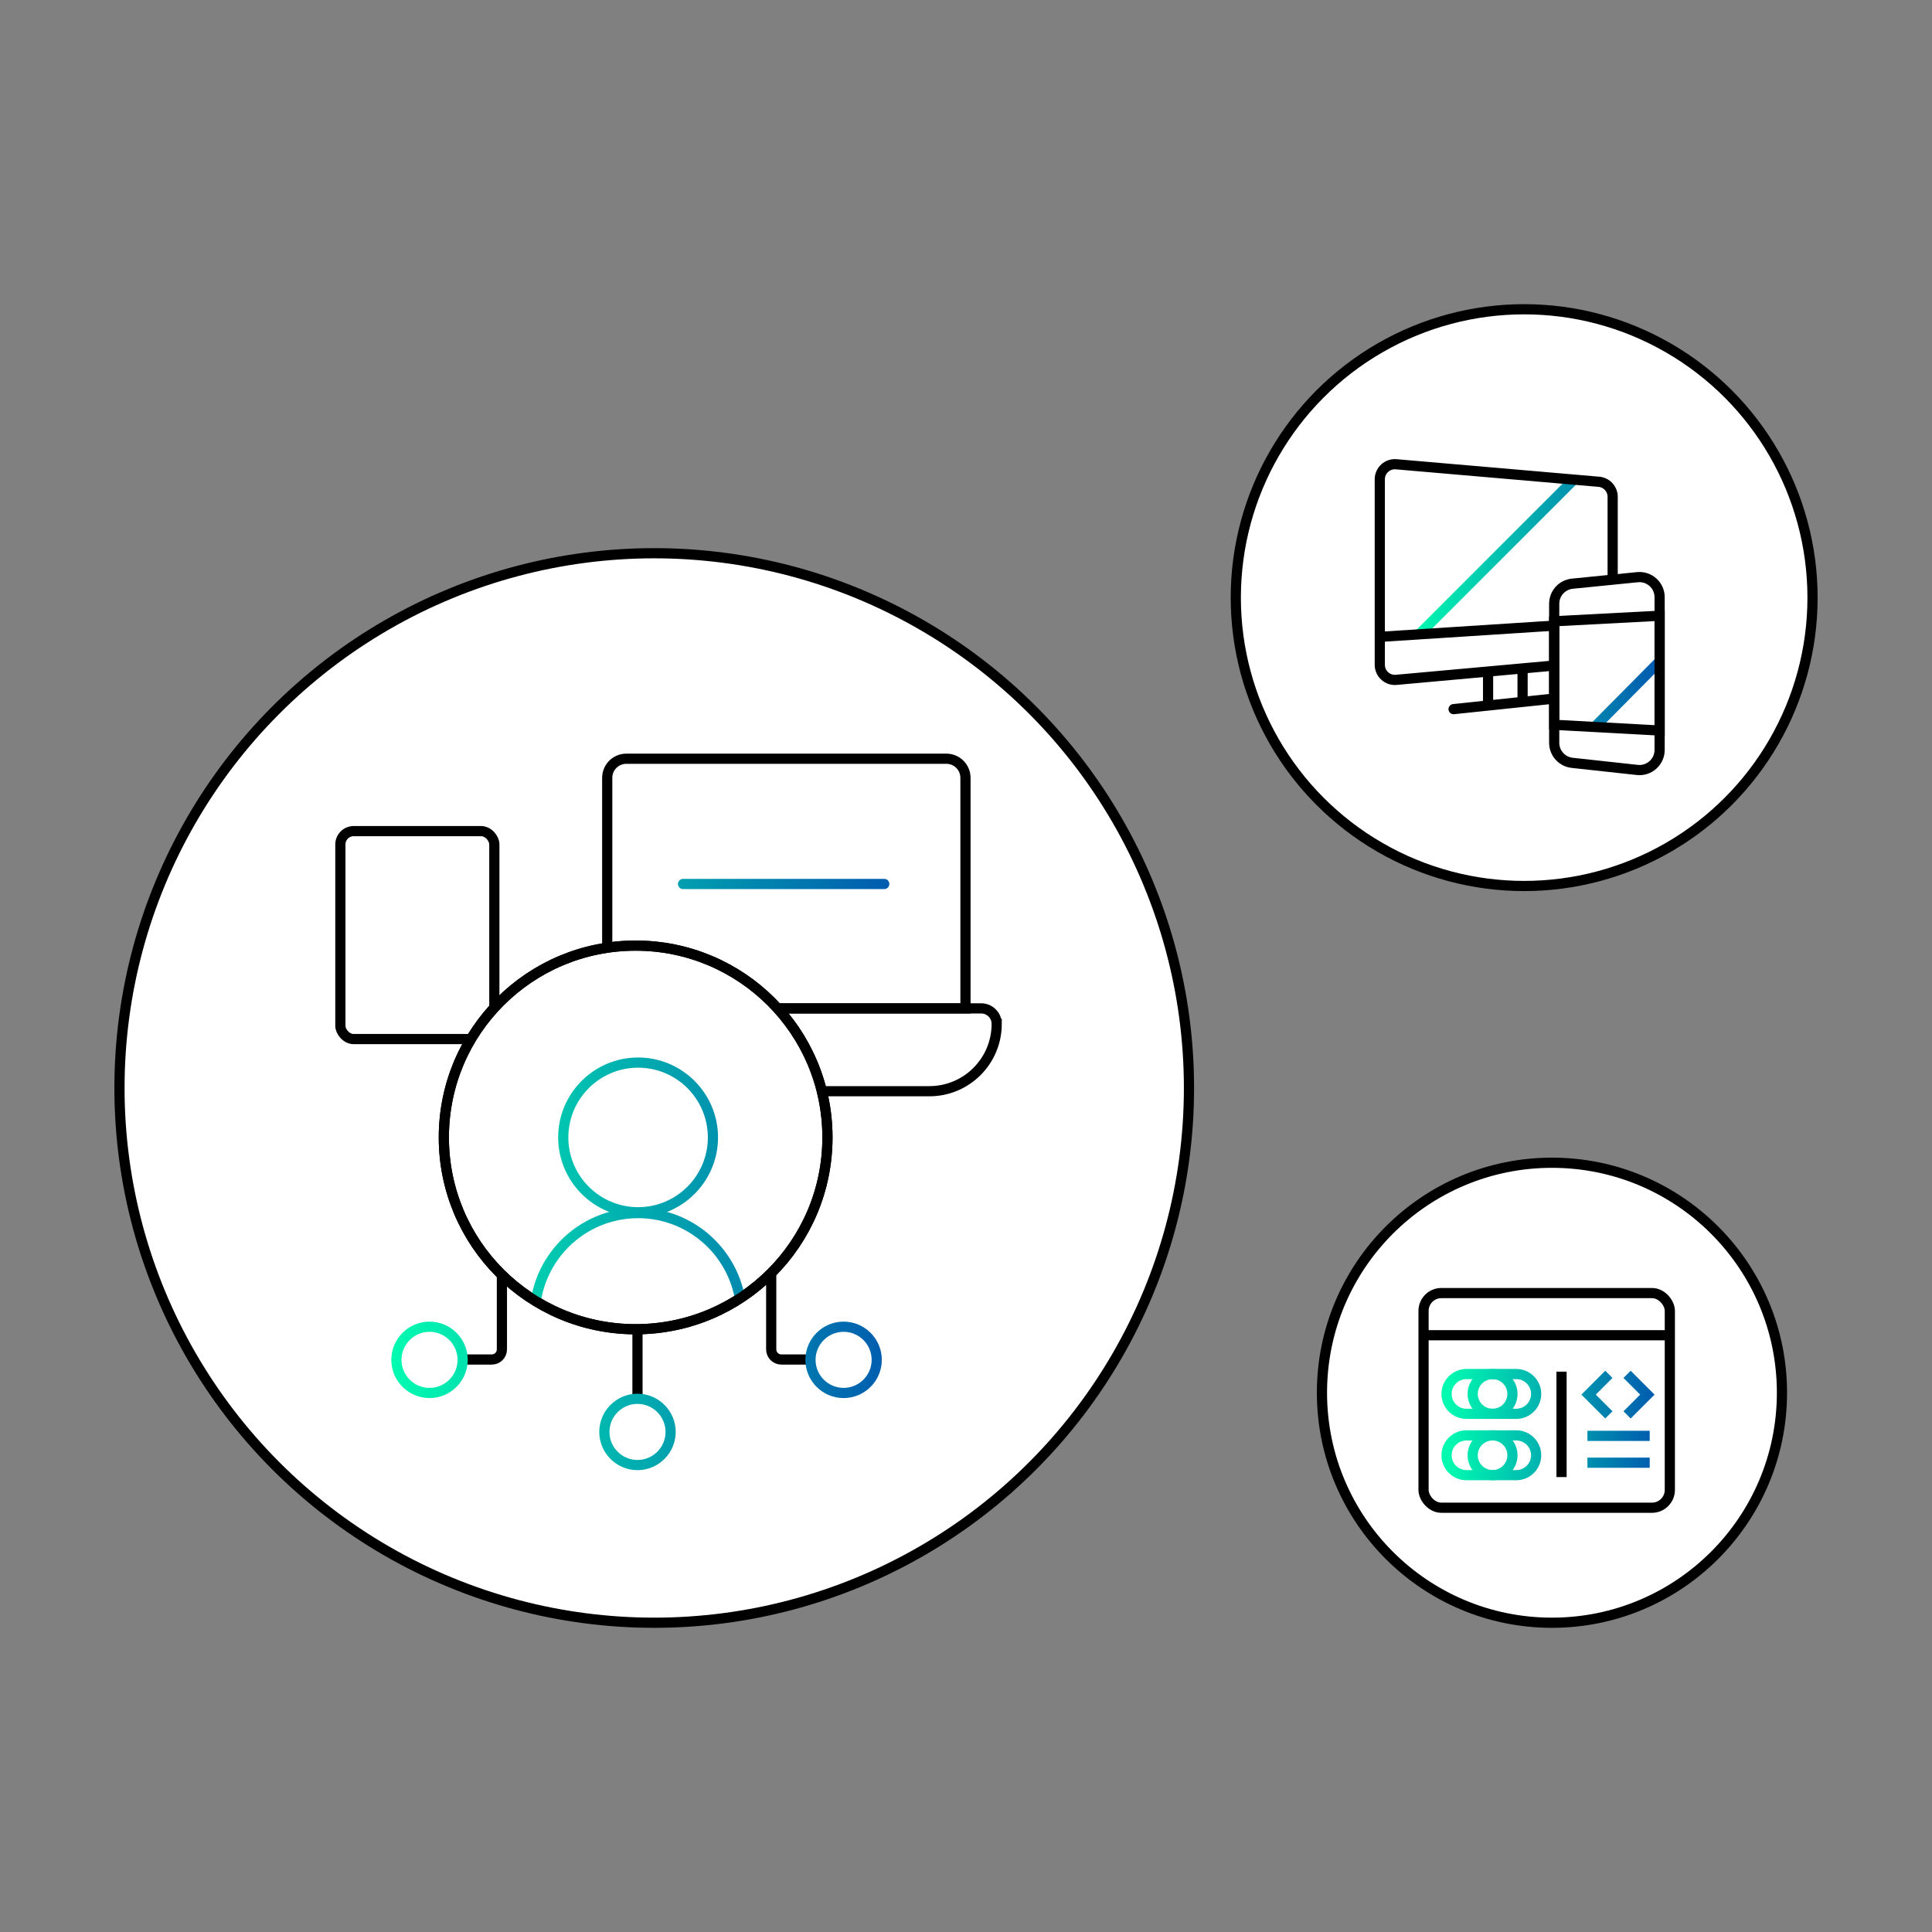<?xml version="1.0" encoding="UTF-8"?>
<svg xmlns="http://www.w3.org/2000/svg" width="200.809mm" height="200.809mm" xmlns:xlink="http://www.w3.org/1999/xlink" version="1.1" viewBox="0 0 569.222 569.222">
  <rect x="0" y="0" width="569.222" height="569.222" fill="#808080" stroke="none"/>
  <defs>
    <style>
      .cls-1, .cls-2, .cls-3 {
        fill: none;
      }

      .cls-4 {
        fill: #fff;
      }

      .cls-4, .cls-2, .cls-3 {
        stroke: #000;
        stroke-miterlimit: 10;
        stroke-width: 3px;
      }

      .cls-5 {
        fill: url(#Sfumatura_senza_nome_12);
      }

      .cls-6 {
        fill: url(#Sfumatura_senza_nome_16);
      }

      .cls-7 {
        fill: url(#Sfumatura_senza_nome_14);
      }

      .cls-8 {
        fill: url(#Sfumatura_senza_nome_15);
      }

      .cls-9 {
        fill: url(#Sfumatura_senza_nome_10);
      }

      .cls-10 {
        fill: url(#Sfumatura_senza_nome_11);
      }

      .cls-11 {
        clip-path: url(#clippath-1);
      }

      .cls-12 {
        clip-path: url(#clippath-2);
      }

      .cls-13 {
        fill: url(#Sfumatura_senza_nome);
      }

      .cls-2 {
        stroke-linecap: round;
      }

      .cls-14 {
        fill: url(#Sfumatura_senza_nome-2);
      }

      .cls-15 {
        fill: url(#Sfumatura_senza_nome_8);
      }

      .cls-16 {
        fill: url(#Sfumatura_senza_nome_9);
      }

      .cls-17 {
        fill: url(#Sfumatura_senza_nome_6);
      }

      .cls-18 {
        fill: url(#Sfumatura_senza_nome_7);
      }

      .cls-19 {
        fill: url(#Sfumatura_senza_nome_5);
      }

      .cls-20 {
        fill: url(#Sfumatura_senza_nome_3);
      }

      .cls-21 {
        fill: url(#Sfumatura_senza_nome_4);
      }

      .cls-22 {
        fill: url(#Sfumatura_senza_nome_2);
      }

      .cls-23 {
        clip-path: url(#clippath);
      }
    </style>
    <clipPath id="clippath">
      <path class="cls-1" d="M475.136,183.39l-68.612,4.21v-46.383c0-2.609,2.234-4.659,4.834-4.434l59.71,5.16c2.301.199,4.067,2.125,4.067,4.434v37.012Z"/>
    </clipPath>
    <linearGradient id="Sfumatura_senza_nome" data-name="Sfumatura senza nome" x1="487.578" y1="502.01" x2="416.106" y2="502.01" gradientTransform="translate(-227.819 218.866) rotate(45) scale(1 -1)" gradientUnits="userSpaceOnUse">
      <stop offset="0" stop-color="#005baf"/>
      <stop offset="1" stop-color="#00fab0"/>
    </linearGradient>
    <clipPath id="clippath-1">
      <polygon class="cls-1" points="457.912 183.049 488.971 181.414 488.971 215.237 457.912 213.543 457.912 183.049"/>
    </clipPath>
    <linearGradient id="Sfumatura_senza_nome_2" data-name="Sfumatura senza nome 2" x1="487.578" y1="468.657" x2="416.106" y2="468.657" gradientTransform="translate(-190.846 193.329) rotate(45.264) scale(1 -1)" gradientUnits="userSpaceOnUse">
      <stop offset="0" stop-color="#005baf"/>
      <stop offset="1" stop-color="#00fab0"/>
    </linearGradient>
    <linearGradient id="Sfumatura_senza_nome_3" data-name="Sfumatura senza nome 3" x1="487.578" y1="249.836" x2="426.63" y2="249.836" gradientTransform="translate(0 672.882) scale(1 -1)" gradientUnits="userSpaceOnUse">
      <stop offset="0" stop-color="#005baf"/>
      <stop offset="1" stop-color="#00fab0"/>
    </linearGradient>
    <linearGradient id="Sfumatura_senza_nome_4" data-name="Sfumatura senza nome 4" x1="487.578" y1="241.93" x2="426.63" y2="241.93" gradientTransform="translate(0 672.882) scale(1 -1)" gradientUnits="userSpaceOnUse">
      <stop offset="0" stop-color="#005baf"/>
      <stop offset="1" stop-color="#00fab0"/>
    </linearGradient>
    <linearGradient id="Sfumatura_senza_nome_5" data-name="Sfumatura senza nome 5" x1="487.578" y1="261.99" x2="426.63" y2="261.99" gradientTransform="translate(0 672.882) scale(1 -1)" gradientUnits="userSpaceOnUse">
      <stop offset="0" stop-color="#005baf"/>
      <stop offset="1" stop-color="#00fab0"/>
    </linearGradient>
    <linearGradient id="Sfumatura_senza_nome_6" data-name="Sfumatura senza nome 6" x1="487.578" y1="261.99" x2="426.63" y2="261.99" gradientTransform="translate(0 672.882) scale(1 -1)" gradientUnits="userSpaceOnUse">
      <stop offset="0" stop-color="#005baf"/>
      <stop offset="1" stop-color="#00fab0"/>
    </linearGradient>
    <linearGradient id="Sfumatura_senza_nome_7" data-name="Sfumatura senza nome 7" x1="487.578" y1="262.189" x2="426.63" y2="262.189" gradientTransform="translate(0 672.882) scale(1 -1)" gradientUnits="userSpaceOnUse">
      <stop offset="0" stop-color="#005baf"/>
      <stop offset="1" stop-color="#00fab0"/>
    </linearGradient>
    <linearGradient id="Sfumatura_senza_nome_8" data-name="Sfumatura senza nome 8" x1="487.578" y1="262.189" x2="426.63" y2="262.189" gradientTransform="translate(0 672.882) scale(1 -1)" gradientUnits="userSpaceOnUse">
      <stop offset="0" stop-color="#005baf"/>
      <stop offset="1" stop-color="#00fab0"/>
    </linearGradient>
    <linearGradient id="Sfumatura_senza_nome_9" data-name="Sfumatura senza nome 9" x1="487.578" y1="244.119" x2="426.63" y2="244.119" gradientTransform="translate(0 672.882) scale(1 -1)" gradientUnits="userSpaceOnUse">
      <stop offset="0" stop-color="#005baf"/>
      <stop offset="1" stop-color="#00fab0"/>
    </linearGradient>
    <linearGradient id="Sfumatura_senza_nome_10" data-name="Sfumatura senza nome 10" x1="487.578" y1="244.119" x2="426.63" y2="244.119" gradientTransform="translate(0 672.882) scale(1 -1)" gradientUnits="userSpaceOnUse">
      <stop offset="0" stop-color="#005baf"/>
      <stop offset="1" stop-color="#00fab0"/>
    </linearGradient>
    <linearGradient id="Sfumatura_senza_nome_11" data-name="Sfumatura senza nome 11" x1="262.543" y1="272.232" x2="116.215" y2="272.232" gradientTransform="translate(0 672.882) scale(1 -1)" gradientUnits="userSpaceOnUse">
      <stop offset="0" stop-color="#005baf"/>
      <stop offset="1" stop-color="#00fab0"/>
    </linearGradient>
    <linearGradient id="Sfumatura_senza_nome_12" data-name="Sfumatura senza nome 12" x1="262.543" y1="272.232" x2="116.215" y2="272.232" gradientTransform="translate(0 672.882) scale(1 -1)" gradientUnits="userSpaceOnUse">
      <stop offset="0" stop-color="#005baf"/>
      <stop offset="1" stop-color="#00fab0"/>
    </linearGradient>
    <linearGradient id="Sfumatura_senza_nome_14" data-name="Sfumatura senza nome 14" x1="262.543" y1="412.438" x2="116.215" y2="412.438" gradientTransform="translate(0 672.882) scale(1 -1)" gradientUnits="userSpaceOnUse">
      <stop offset="0" stop-color="#005baf"/>
      <stop offset="1" stop-color="#00fab0"/>
    </linearGradient>
    <clipPath id="clippath-2">
      <circle class="cls-1" cx="187.278" cy="335.118" r="56.511"/>
    </clipPath>
    <linearGradient id="Sfumatura_senza_nome_15" data-name="Sfumatura senza nome 15" x1="262.543" y1="337.764" x2="116.215" y2="337.764" gradientTransform="translate(0 672.882) scale(1 -1)" gradientUnits="userSpaceOnUse">
      <stop offset="0" stop-color="#005baf"/>
      <stop offset="1" stop-color="#00fab0"/>
    </linearGradient>
    <linearGradient id="Sfumatura_senza_nome_16" data-name="Sfumatura senza nome 16" x1="262.543" y1="284.997" x2="116.215" y2="284.997" gradientTransform="translate(0 672.882) scale(1 -1)" gradientUnits="userSpaceOnUse">
      <stop offset="0" stop-color="#005baf"/>
      <stop offset="1" stop-color="#00fab0"/>
    </linearGradient>
    <linearGradient id="Sfumatura_senza_nome-2" data-name="Sfumatura senza nome" x1="262.543" y1="250.995" x2="116.215" y2="250.995" gradientTransform="translate(0 672.882) scale(1 -1)" xlink:href="#Sfumatura_senza_nome"/>
  </defs>
  <!-- Generator: Adobe Illustrator 28.7.1, SVG Export Plug-In . SVG Version: 1.2.0 Build 142)  -->
  <g>
    <g id="Livello_1">
      <g id="Livello_1-2" data-name="Livello_1">
        <g id="Livello_1-2">
          <g id="Livello_2">
            <g>
              <g>
                <circle class="cls-4" cx="449.061" cy="176.079" r="84.962"/>
                <g>
                  <g class="cls-23">
                    <rect class="cls-13" x="381.843" y="169.372" width="104.585" height="3" transform="translate(6.331 357.028) rotate(-45)"/>
                  </g>
                  <path class="cls-3" d="M471.087,194.898l-59.71,5.406c-2.606.236-4.852-1.816-4.852-4.433v-54.653c0-2.609,2.234-4.659,4.834-4.434l59.71,5.16c2.301.199,4.067,2.125,4.067,4.434v44.087c0,2.303-1.756,4.225-4.049,4.433h0Z"/>
                  <line class="cls-2" x1="428.265" y1="208.931" x2="457.912" y2="205.825"/>
                  <line class="cls-3" x1="438.43" y1="207.802" x2="438.43" y2="198.202"/>
                  <line class="cls-3" x1="448.595" y1="206.954" x2="448.595" y2="197.354"/>
                  <line class="cls-3" x1="407.089" y1="187.601" x2="474.853" y2="183.237"/>
                </g>
                <g>
                  <path class="cls-4" d="M463.256,171.973l19.191-1.919c3.493-.349,6.524,2.394,6.524,5.904v44.992c0,3.532-3.066,6.282-6.577,5.899l-19.191-2.094c-3.01-.328-5.29-2.871-5.29-5.899v-40.979c0-3.049,2.31-5.601,5.343-5.904Z"/>
                  <g class="cls-11">
                    <rect class="cls-22" x="458.171" y="202.725" width="43.059" height="3" transform="translate(-3.006 401.24) rotate(-45.264)"/>
                  </g>
                  <polygon class="cls-3" points="457.912 183.049 488.971 181.414 488.971 215.237 457.912 213.543 457.912 183.049"/>
                </g>
              </g>
              <g>
                <circle class="cls-4" cx="457.251" cy="410.34" r="67.765"/>
                <rect class="cls-3" x="419.416" y="380.975" width="72.565" height="63.247" rx="5.255" ry="5.255"/>
                <line class="cls-3" x1="419.133" y1="393.399" x2="491.98" y2="393.399"/>
                <line class="cls-3" x1="460.074" y1="404.128" x2="460.074" y2="435.187"/>
                <rect class="cls-20" x="467.698" y="421.546" width="18.353" height="3"/>
                <rect class="cls-21" x="467.698" y="429.452" width="18.353" height="3"/>
                <polygon class="cls-19" points="472.958 417.927 465.922 410.892 472.958 403.857 475.079 405.978 470.165 410.892 475.079 415.806 472.958 417.927"/>
                <polygon class="cls-17" points="480.443 417.927 478.322 415.806 483.236 410.892 478.322 405.978 480.443 403.857 487.479 410.892 480.443 417.927"/>
                <path class="cls-18" d="M446.733,418.052h-14.682c-4.058,0-7.359-3.301-7.359-7.359s3.301-7.359,7.359-7.359h14.682c4.058,0,7.359,3.301,7.359,7.359s-3.301,7.359-7.359,7.359ZM432.051,406.334c-2.403,0-4.359,1.956-4.359,4.359s1.956,4.359,4.359,4.359h14.682c2.403,0,4.359-1.956,4.359-4.359s-1.956-4.359-4.359-4.359h-14.682Z"/>
                <path class="cls-15" d="M439.751,418.052c-4.058,0-7.359-3.301-7.359-7.359s3.301-7.359,7.359-7.359,7.359,3.301,7.359,7.359-3.301,7.359-7.359,7.359ZM439.751,406.334c-2.404,0-4.359,1.956-4.359,4.359s1.956,4.359,4.359,4.359h.001c2.403,0,4.359-1.956,4.359-4.359s-1.956-4.359-4.359-4.359h0Z"/>
                <path class="cls-16" d="M446.733,436.122h-14.682c-4.058,0-7.359-3.301-7.359-7.359s3.301-7.359,7.359-7.359h14.682c4.058,0,7.359,3.301,7.359,7.359s-3.301,7.359-7.359,7.359ZM432.051,424.404c-2.403,0-4.359,1.956-4.359,4.359s1.956,4.359,4.359,4.359h14.682c2.403,0,4.359-1.956,4.359-4.359s-1.956-4.359-4.359-4.359h-14.682Z"/>
                <path class="cls-9" d="M439.751,436.122c-4.058,0-7.359-3.301-7.359-7.359s3.301-7.359,7.359-7.359,7.359,3.301,7.359,7.359-3.301,7.359-7.359,7.359ZM439.751,424.404c-2.404,0-4.359,1.956-4.359,4.359s1.956,4.359,4.359,4.359h.001c2.403,0,4.359-1.956,4.359-4.359s-1.956-4.359-4.359-4.359h0Z"/>
              </g>
              <g>
                <circle class="cls-4" cx="192.753" cy="320.552" r="157.553"/>
                <g>
                  <path class="cls-3" d="M147.876,375.724v21.849c0,1.642-1.331,2.972-2.972,2.972h-8.113"/>
                  <path class="cls-10" d="M126.549,411.91c-6.209,0-11.26-5.051-11.26-11.26s5.051-11.26,11.26-11.26,11.26,5.051,11.26,11.26-5.051,11.26-11.26,11.26ZM126.549,392.39c-4.555,0-8.26,3.705-8.26,8.26s3.705,8.26,8.26,8.26,8.26-3.706,8.26-8.26-3.705-8.26-8.26-8.26Z"/>
                  <path class="cls-3" d="M227.221,375.724v21.849c0,1.642,1.331,2.972,2.972,2.972h8.113"/>
                  <path class="cls-5" d="M248.548,411.91c-6.209,0-11.26-5.051-11.26-11.26s5.051-11.26,11.26-11.26,11.26,5.051,11.26,11.26-5.051,11.26-11.26,11.26ZM248.548,392.39c-4.554,0-8.26,3.705-8.26,8.26s3.705,8.26,8.26,8.26,8.26-3.706,8.26-8.26-3.705-8.26-8.26-8.26Z"/>
                  <line class="cls-3" x1="187.82" y1="391.9" x2="187.82" y2="412.127"/>
                  <rect class="cls-3" x="100.282" y="244.869" width="45.365" height="61.27" rx="3.93" ry="3.93"/>
                  <g>
                    <path class="cls-3" d="M184.529,223.542h94.301c3.105,0,5.625,2.521,5.625,5.625v67.936h-105.551v-67.936c0-3.105,2.521-5.625,5.625-5.625h0Z"/>
                    <path class="cls-3" d="M293.657,301.665h0c0,10.956-8.881,19.837-19.837,19.837h-96.198v-24.4h111.471c2.52,0,4.563,2.043,4.563,4.563h0Z"/>
                  </g>
                  <circle class="cls-4" cx="187.278" cy="335.118" r="56.511"/>
                  <path class="cls-7" d="M260.524,261.944h-59.282c-.828,0-1.5-.671-1.5-1.5s.672-1.5,1.5-1.5h59.282c.828,0,1.5.671,1.5,1.5s-.672,1.5-1.5,1.5Z"/>
                  <g class="cls-12">
                    <g>
                      <path class="cls-8" d="M188.001,358.668c-12.986,0-23.55-10.565-23.55-23.55s10.565-23.55,23.55-23.55,23.55,10.565,23.55,23.55-10.565,23.55-23.55,23.55h0ZM188.001,314.567c-11.332,0-20.55,9.219-20.55,20.55s9.219,20.55,20.55,20.55,20.55-9.219,20.55-20.55-9.219-20.55-20.55-20.55h0Z"/>
                      <path class="cls-6" d="M188.001,419.862c-17.632,0-31.977-14.345-31.977-31.977s14.345-31.977,31.977-31.977,31.977,14.345,31.977,31.977-14.345,31.977-31.977,31.977h0ZM188.001,358.909c-15.978,0-28.977,12.999-28.977,28.977s12.999,28.977,28.977,28.977,28.977-12.999,28.977-28.977-12.999-28.977-28.977-28.977h0Z"/>
                    </g>
                  </g>
                  <circle class="cls-3" cx="187.278" cy="335.118" r="56.511"/>
                  <path class="cls-14" d="M187.82,433.147c-6.209,0-11.26-5.051-11.26-11.26s5.051-11.26,11.26-11.26,11.26,5.051,11.26,11.26-5.051,11.26-11.26,11.26ZM187.82,413.627c-4.554,0-8.26,3.705-8.26,8.26s3.705,8.26,8.26,8.26,8.26-3.706,8.26-8.26-3.705-8.26-8.26-8.26h0Z"/>
                </g>
              </g>
            </g>
          </g>
        </g>
      </g>
    </g>
  </g>
</svg>
